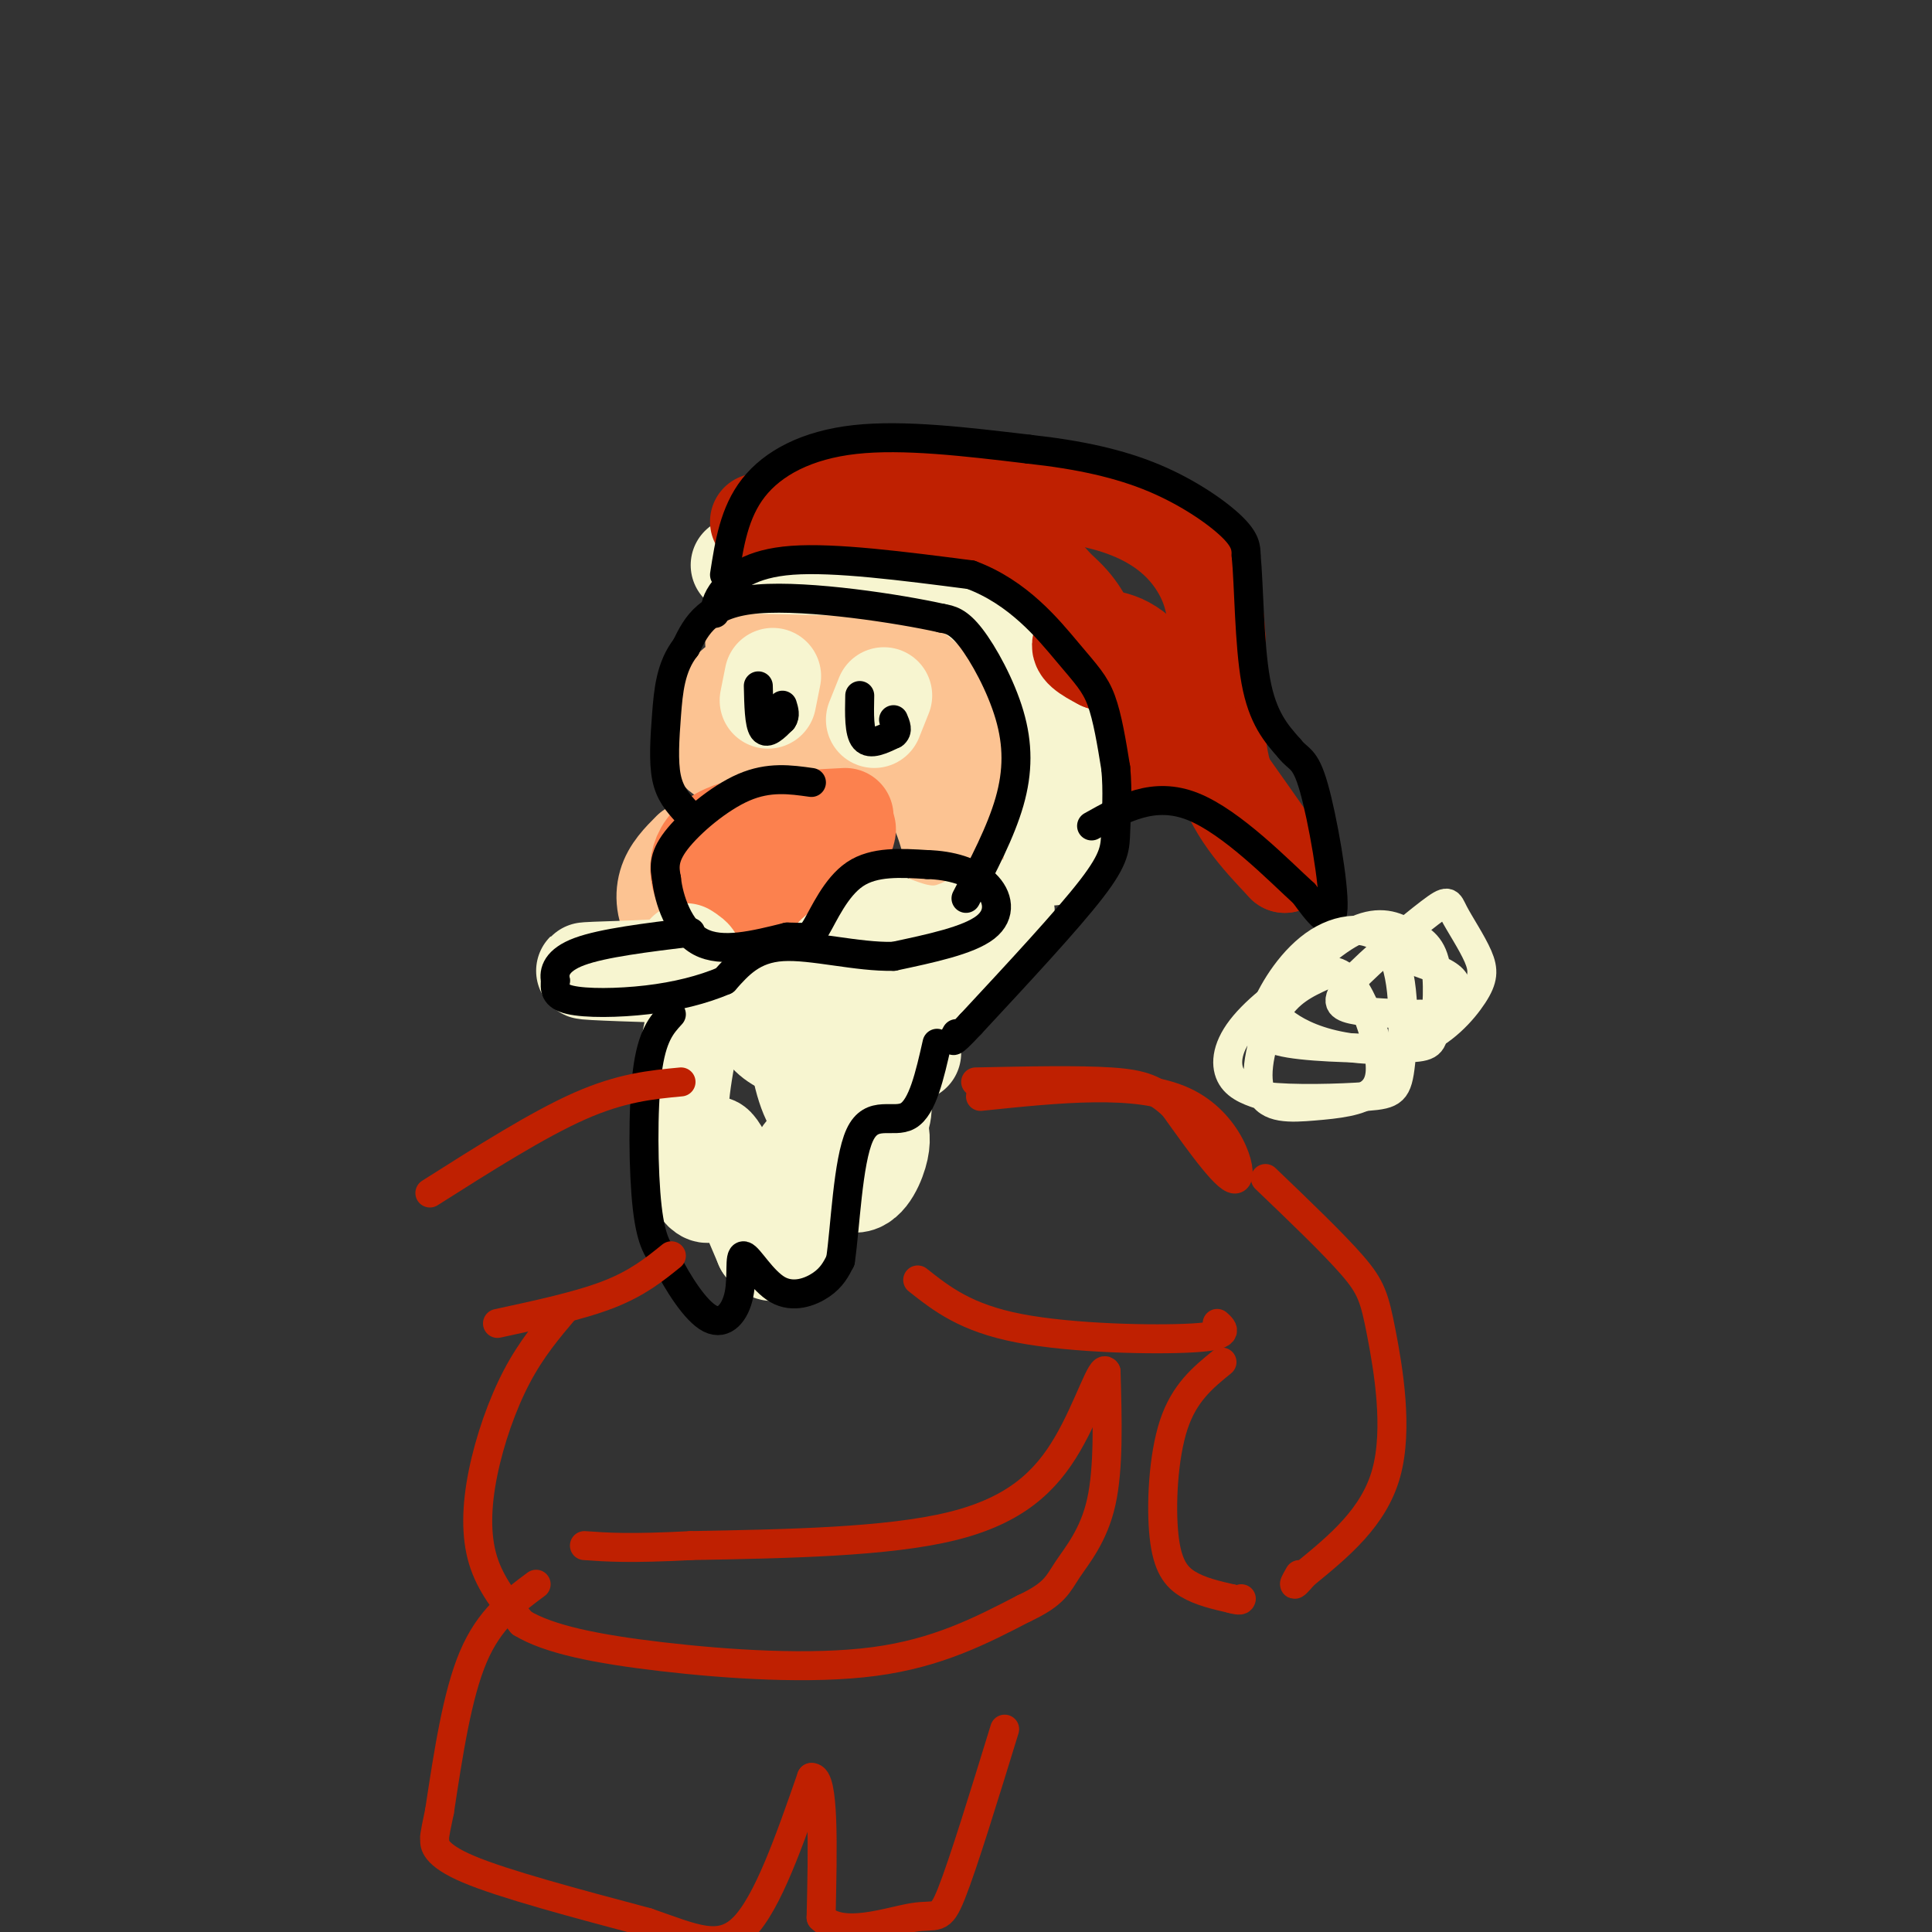 <svg viewBox='0 0 400 400' version='1.1' xmlns='http://www.w3.org/2000/svg' xmlns:xlink='http://www.w3.org/1999/xlink'><rect x="0" y="0" width="400" height="400" fill="#333333" stroke="none"/><g fill='none' stroke='rgb(252,195,146)' stroke-width='20' stroke-linecap='round' stroke-linejoin='round'><path d='M156,133c9.476,-2.030 18.952,-4.060 25,-3c6.048,1.060 8.667,5.208 12,9c3.333,3.792 7.381,7.226 9,14c1.619,6.774 0.810,16.887 0,27'/><path d='M202,180c-0.714,5.345 -2.500,5.208 -4,0c-1.500,-5.208 -2.714,-15.488 -10,-20c-7.286,-4.512 -20.643,-3.256 -34,-2'/><path d='M154,158c-6.724,-1.388 -6.534,-3.856 -6,-7c0.534,-3.144 1.413,-6.962 4,-9c2.587,-2.038 6.882,-2.297 11,-1c4.118,1.297 8.059,4.148 12,7'/><path d='M175,148c5.667,4.774 13.833,13.208 15,13c1.167,-0.208 -4.667,-9.060 -10,-13c-5.333,-3.940 -10.167,-2.970 -15,-2'/><path d='M165,146c-2.833,-0.333 -2.417,-0.167 -2,0'/><path d='M143,176c-2.095,2.101 -4.190,4.202 -5,7c-0.810,2.798 -0.333,6.292 2,9c2.333,2.708 6.524,4.631 10,5c3.476,0.369 6.238,-0.815 9,-2'/><path d='M159,195c1.711,2.178 1.489,8.622 6,11c4.511,2.378 13.756,0.689 23,-1'/><path d='M188,205c4.833,-1.833 5.417,-5.917 6,-10'/></g>
<g fill='none' stroke='rgb(252,129,78)' stroke-width='20' stroke-linecap='round' stroke-linejoin='round'><path d='M175,169c-10.400,0.533 -20.800,1.067 -26,4c-5.200,2.933 -5.200,8.267 -3,11c2.200,2.733 6.600,2.867 11,3'/><path d='M157,187c3.578,0.600 7.022,0.600 10,-2c2.978,-2.600 5.489,-7.800 8,-13'/><path d='M175,172c1.167,-1.500 0.083,1.250 -1,4'/></g>
<g fill='none' stroke='rgb(247,245,208)' stroke-width='20' stroke-linecap='round' stroke-linejoin='round'><path d='M153,117c12.689,0.244 25.378,0.489 33,1c7.622,0.511 10.178,1.289 14,4c3.822,2.711 8.911,7.356 14,12'/><path d='M214,134c3.600,4.044 5.600,8.156 6,15c0.400,6.844 -0.800,16.422 -2,26'/><path d='M218,175c-0.333,4.333 -0.167,2.167 0,0'/></g>
<g fill='none' stroke='rgb(191,32,1)' stroke-width='20' stroke-linecap='round' stroke-linejoin='round'><path d='M157,108c16.333,-0.167 32.667,-0.333 43,2c10.333,2.333 14.667,7.167 19,12'/><path d='M219,122c4.333,3.667 5.667,6.833 7,10'/><path d='M167,103c21.489,-1.222 42.978,-2.444 57,0c14.022,2.444 20.578,8.556 24,14c3.422,5.444 3.711,10.222 4,15'/><path d='M252,132c0.267,7.444 -1.067,18.556 1,27c2.067,8.444 7.533,14.222 13,20'/><path d='M266,179c-3.489,-4.889 -18.711,-27.111 -27,-37c-8.289,-9.889 -9.644,-7.444 -11,-5'/><path d='M228,137c-3.060,-1.560 -5.208,-2.958 -4,-4c1.208,-1.042 5.774,-1.726 10,1c4.226,2.726 8.113,8.863 12,15'/><path d='M246,149c0.044,1.667 -5.844,-1.667 -8,-1c-2.156,0.667 -0.578,5.333 1,10'/></g>
<g fill='none' stroke='rgb(247,245,208)' stroke-width='20' stroke-linecap='round' stroke-linejoin='round'><path d='M183,144c0.000,0.000 -2.000,5.000 -2,5'/><path d='M160,140c0.000,0.000 -1.000,5.000 -1,5'/><path d='M184,191c3.869,1.506 7.738,3.012 12,2c4.262,-1.012 8.917,-4.542 11,-5c2.083,-0.458 1.595,2.155 0,4c-1.595,1.845 -4.298,2.923 -7,4'/><path d='M142,197c1.822,1.178 3.644,2.356 -2,3c-5.644,0.644 -18.756,0.756 -19,1c-0.244,0.244 12.378,0.622 25,1'/><path d='M144,210c-1.976,9.321 -3.952,18.643 -3,26c0.952,7.357 4.833,12.750 6,11c1.167,-1.750 -0.381,-10.643 1,-10c1.381,0.643 5.690,10.821 10,21'/><path d='M158,258c2.557,3.161 3.950,0.562 5,-5c1.050,-5.562 1.756,-14.089 4,-15c2.244,-0.911 6.027,5.793 9,7c2.973,1.207 5.135,-3.084 6,-6c0.865,-2.916 0.432,-4.458 0,-6'/><path d='M182,233c0.603,-2.036 2.112,-4.126 -1,-9c-3.112,-4.874 -10.844,-12.533 -14,-12c-3.156,0.533 -1.734,9.259 0,14c1.734,4.741 3.781,5.497 6,5c2.219,-0.497 4.609,-2.249 7,-4'/><path d='M180,227c1.964,-6.250 3.375,-19.875 4,-23c0.625,-3.125 0.464,4.250 -2,9c-2.464,4.750 -7.232,6.875 -12,9'/><path d='M170,222c-1.190,-1.240 1.836,-8.841 0,-12c-1.836,-3.159 -8.533,-1.878 -11,0c-2.467,1.878 -0.703,4.352 2,6c2.703,1.648 6.344,2.471 10,1c3.656,-1.471 7.328,-5.235 11,-9'/><path d='M182,208c2.929,-2.869 4.750,-5.542 5,-2c0.250,3.542 -1.071,13.298 0,13c1.071,-0.298 4.536,-10.649 8,-21'/><path d='M177,195c-3.000,1.435 -6.000,2.869 -7,8c-1.000,5.131 0.000,13.958 1,18c1.000,4.042 2.000,3.298 5,2c3.000,-1.298 8.000,-3.149 13,-5'/></g>
<g fill='none' stroke='rgb(0,0,0)' stroke-width='6' stroke-linecap='round' stroke-linejoin='round'><path d='M157,142c0.083,3.917 0.167,7.833 1,9c0.833,1.167 2.417,-0.417 4,-2'/><path d='M162,149c0.667,-0.833 0.333,-1.917 0,-3'/><path d='M178,144c-0.083,3.833 -0.167,7.667 1,9c1.167,1.333 3.583,0.167 6,-1'/><path d='M185,152c1.000,-0.667 0.500,-1.833 0,-3'/><path d='M168,162c-4.400,-0.622 -8.800,-1.244 -14,1c-5.200,2.244 -11.200,7.356 -14,11c-2.800,3.644 -2.400,5.822 -2,8'/><path d='M138,182c0.444,4.178 2.556,10.622 7,13c4.444,2.378 11.222,0.689 18,-1'/><path d='M163,194c3.845,0.024 4.458,0.583 6,-2c1.542,-2.583 4.012,-8.310 8,-11c3.988,-2.690 9.494,-2.345 15,-2'/><path d='M192,179c4.810,0.131 9.333,1.458 12,4c2.667,2.542 3.476,6.298 0,9c-3.476,2.702 -11.238,4.351 -19,6'/><path d='M185,198c-7.533,0.178 -16.867,-2.378 -23,-2c-6.133,0.378 -9.067,3.689 -12,7'/><path d='M150,203c-4.560,1.940 -9.958,3.292 -16,4c-6.042,0.708 -12.726,0.774 -16,0c-3.274,-0.774 -3.137,-2.387 -3,-4'/><path d='M115,203c-0.378,-1.778 0.178,-4.222 5,-6c4.822,-1.778 13.911,-2.889 23,-4'/><path d='M139,210c-2.022,2.200 -4.044,4.400 -5,12c-0.956,7.600 -0.844,20.600 0,28c0.844,7.400 2.422,9.200 4,11'/><path d='M138,261c2.288,4.563 6.009,10.469 9,12c2.991,1.531 5.252,-1.314 6,-5c0.748,-3.686 -0.016,-8.215 1,-8c1.016,0.215 3.812,5.173 7,7c3.188,1.827 6.768,0.522 9,-1c2.232,-1.522 3.116,-3.261 4,-5'/><path d='M174,261c1.000,-6.595 1.500,-20.583 4,-26c2.500,-5.417 7.000,-2.262 10,-4c3.000,-1.738 4.500,-8.369 6,-15'/><path d='M200,186c3.601,-6.869 7.202,-13.738 9,-20c1.798,-6.262 1.792,-11.917 0,-18c-1.792,-6.083 -5.369,-12.595 -8,-16c-2.631,-3.405 -4.315,-3.702 -6,-4'/><path d='M195,128c-8.711,-1.956 -27.489,-4.844 -38,-4c-10.511,0.844 -12.756,5.422 -15,10'/><path d='M142,134c-3.179,4.024 -3.625,9.083 -4,14c-0.375,4.917 -0.679,9.690 0,13c0.679,3.310 2.339,5.155 4,7'/><path d='M148,127c0.111,-1.378 0.222,-2.756 2,-5c1.778,-2.244 5.222,-5.356 14,-6c8.778,-0.644 22.889,1.178 37,3'/><path d='M201,119c9.869,3.655 16.042,11.292 20,16c3.958,4.708 5.702,6.488 7,10c1.298,3.512 2.149,8.756 3,14'/><path d='M231,159c0.464,4.726 0.125,9.542 0,13c-0.125,3.458 -0.036,5.560 -5,12c-4.964,6.440 -14.982,17.220 -25,28'/><path d='M201,212c-4.667,5.000 -3.833,3.500 -3,2'/><path d='M150,119c1.000,-6.444 2.000,-12.889 6,-18c4.000,-5.111 11.000,-8.889 21,-10c10.000,-1.111 23.000,0.444 36,2'/><path d='M213,93c10.536,1.143 18.875,3.000 26,6c7.125,3.000 13.036,7.143 16,10c2.964,2.857 2.982,4.429 3,6'/><path d='M258,115c0.600,6.089 0.600,18.311 2,26c1.400,7.689 4.200,10.844 7,14'/><path d='M267,155c1.905,2.452 3.167,1.583 5,8c1.833,6.417 4.238,20.119 4,25c-0.238,4.881 -3.119,0.940 -6,-3'/><path d='M270,185c-5.111,-4.644 -14.889,-14.756 -23,-18c-8.111,-3.244 -14.556,0.378 -21,4'/></g>
<g fill='none' stroke='rgb(247,245,208)' stroke-width='6' stroke-linecap='round' stroke-linejoin='round'><path d='M274,202c-3.646,1.669 -7.293,3.338 -10,8c-2.707,4.662 -4.476,12.316 -3,16c1.476,3.684 6.196,3.399 11,3c4.804,-0.399 9.690,-0.912 12,-3c2.310,-2.088 2.043,-5.752 1,-10c-1.043,-4.248 -2.862,-9.080 -5,-12c-2.138,-2.920 -4.594,-3.927 -9,-2c-4.406,1.927 -10.763,6.788 -14,11c-3.237,4.212 -3.353,7.775 -2,10c1.353,2.225 4.177,3.113 7,4'/><path d='M262,227c5.435,0.693 15.522,0.424 21,0c5.478,-0.424 6.349,-1.004 7,-7c0.651,-5.996 1.084,-17.410 -2,-23c-3.084,-5.590 -9.685,-5.357 -15,-2c-5.315,3.357 -9.343,9.836 -11,14c-1.657,4.164 -0.944,6.011 5,7c5.944,0.989 17.119,1.121 23,1c5.881,-0.121 6.468,-0.494 7,-4c0.532,-3.506 1.009,-10.145 0,-14c-1.009,-3.855 -3.505,-4.928 -6,-6'/><path d='M291,193c-2.612,-1.578 -6.143,-2.523 -11,0c-4.857,2.523 -11.039,8.515 -14,12c-2.961,3.485 -2.701,4.464 -1,6c1.701,1.536 4.844,3.628 10,5c5.156,1.372 12.324,2.023 18,0c5.676,-2.023 9.859,-6.719 12,-10c2.141,-3.281 2.238,-5.146 1,-8c-1.238,-2.854 -3.812,-6.699 -5,-9c-1.188,-2.301 -0.988,-3.060 -5,0c-4.012,3.060 -12.234,9.939 -16,14c-3.766,4.061 -3.076,5.303 0,6c3.076,0.697 8.538,0.848 14,1'/><path d='M294,210c3.369,-0.048 4.792,-0.667 6,-2c1.208,-1.333 2.202,-3.381 1,-5c-1.202,-1.619 -4.601,-2.810 -8,-4'/></g>
<g fill='none' stroke='rgb(191,32,1)' stroke-width='6' stroke-linecap='round' stroke-linejoin='round'><path d='M203,227c16.222,-1.689 32.444,-3.378 42,1c9.556,4.378 12.444,14.822 11,16c-1.444,1.178 -7.222,-6.911 -13,-15'/><path d='M243,229c-3.667,-3.444 -6.333,-4.556 -13,-5c-6.667,-0.444 -17.333,-0.222 -28,0'/><path d='M141,224c-6.167,0.583 -12.333,1.167 -21,5c-8.667,3.833 -19.833,10.917 -31,18'/><path d='M190,265c4.978,3.933 9.956,7.867 21,10c11.044,2.133 28.156,2.467 36,2c7.844,-0.467 6.422,-1.733 5,-3'/><path d='M139,260c-3.500,2.833 -7.000,5.667 -13,8c-6.000,2.333 -14.500,4.167 -23,6'/><path d='M117,271c-3.482,4.113 -6.964,8.226 -10,14c-3.036,5.774 -5.625,13.208 -7,20c-1.375,6.792 -1.536,12.940 0,18c1.536,5.060 4.768,9.030 8,13'/><path d='M108,336c5.548,3.405 15.417,5.417 29,7c13.583,1.583 30.881,2.738 44,1c13.119,-1.738 22.060,-6.369 31,-11'/><path d='M212,333c6.429,-3.000 7.000,-5.000 9,-8c2.000,-3.000 5.429,-7.000 7,-14c1.571,-7.000 1.286,-17.000 1,-27'/><path d='M229,284c-0.869,-1.750 -3.542,7.375 -8,15c-4.458,7.625 -10.702,13.750 -24,17c-13.298,3.250 -33.649,3.625 -54,4'/><path d='M143,320c-12.667,0.667 -17.333,0.333 -22,0'/><path d='M111,328c-4.833,3.583 -9.667,7.167 -13,15c-3.333,7.833 -5.167,19.917 -7,32'/><path d='M91,375c-1.286,6.083 -1.000,5.292 -1,6c0.000,0.708 -0.286,2.917 7,6c7.286,3.083 22.143,7.042 37,11'/><path d='M134,398c9.578,3.311 15.022,6.089 20,1c4.978,-5.089 9.489,-18.044 14,-31'/><path d='M168,368c2.667,-0.333 2.333,14.333 2,29'/><path d='M170,397c4.262,4.381 13.917,0.833 19,0c5.083,-0.833 5.595,1.048 8,-5c2.405,-6.048 6.702,-20.024 11,-34'/><path d='M262,244c7.060,6.762 14.119,13.524 18,18c3.881,4.476 4.583,6.667 6,14c1.417,7.333 3.548,19.810 1,29c-2.548,9.190 -9.774,15.095 -17,21'/><path d='M270,326c-3.000,3.500 -2.000,1.750 -1,0'/><path d='M253,282c-3.905,3.173 -7.810,6.345 -10,13c-2.190,6.655 -2.667,16.792 -2,23c0.667,6.208 2.476,8.488 5,10c2.524,1.512 5.762,2.256 9,3'/><path d='M255,331c1.833,0.500 1.917,0.250 2,0'/></g>
</svg>